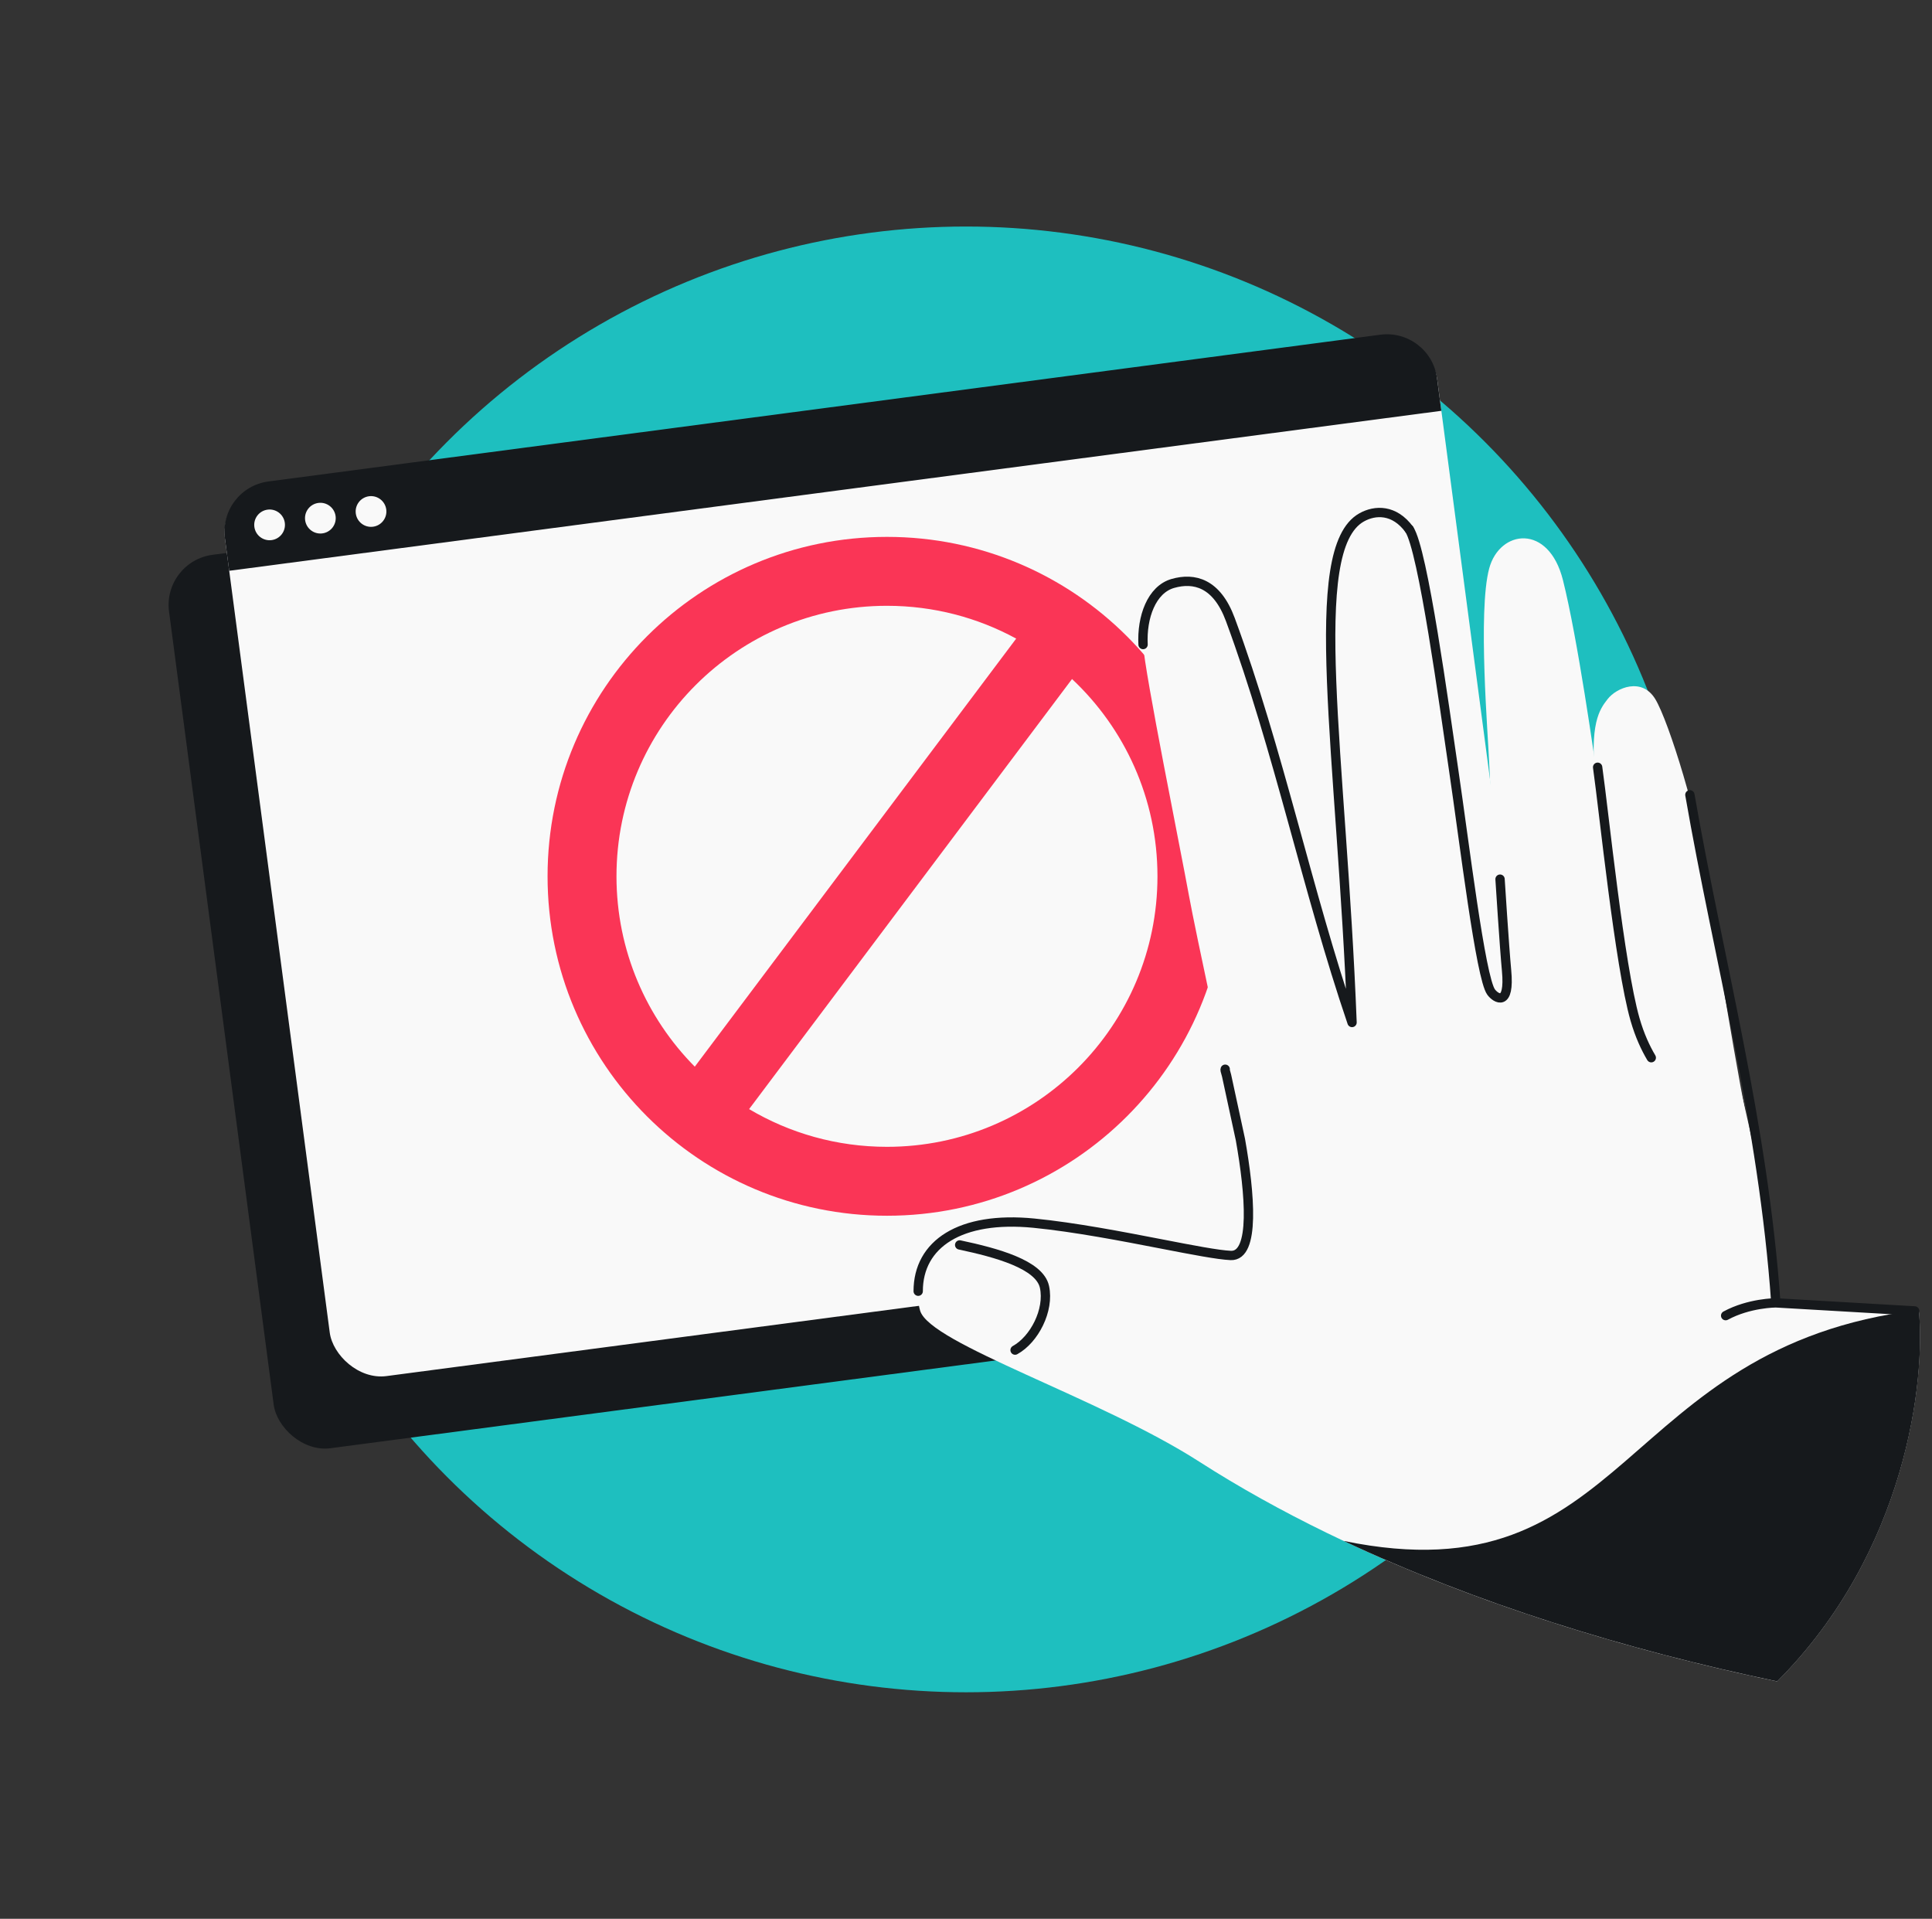 <svg width="145" height="144" viewBox="0 0 145 144" fill="none" xmlns="http://www.w3.org/2000/svg">
<rect x="0" y="0" width="145" height="144" fill="#333333" stroke="none"/>
<g clip-path="url(#clip0_2194_7753)">
<circle cx="72.5" cy="72" r="55" fill="#1EBFBF"/>
<rect x="12.19" y="42.132" width="91.762" height="67.63" rx="3.796" transform="rotate(-7.518 12.19 42.132)" fill="#16191C"/>
<rect x="16.396" y="36.718" width="91.762" height="67.63" rx="3.796" transform="rotate(-7.518 16.396 36.718)" fill="#F9F9F9"/>
<path d="M16.879 40.392C16.605 38.313 18.068 36.406 20.146 36.132L103.593 25.119C105.671 24.845 107.578 26.307 107.853 28.386L108.175 30.83L17.202 42.836L16.879 40.392Z" fill="#16191C"/>
<circle cx="20.233" cy="39.39" r="1.153" transform="rotate(-7.518 20.233 39.39)" fill="#F9F9F9"/>
<circle cx="24.044" cy="38.886" r="1.153" transform="rotate(-7.518 24.044 38.886)" fill="#F9F9F9"/>
<circle cx="27.846" cy="38.385" r="1.153" transform="rotate(-7.518 27.846 38.385)" fill="#F9F9F9"/>
<path fill-rule="evenodd" clip-rule="evenodd" d="M92.042 65.764C92.042 79.833 80.637 91.237 66.569 91.237C52.5 91.237 41.096 79.833 41.096 65.764C41.096 51.696 52.5 40.291 66.569 40.291C80.637 40.291 92.042 51.696 92.042 65.764ZM86.87 65.764C86.87 76.976 77.781 86.065 66.569 86.065C62.79 86.065 59.252 85.033 56.222 83.234L80.458 50.958C84.404 54.661 86.87 59.925 86.87 65.764ZM76.267 47.925C73.385 46.355 70.081 45.463 66.569 45.463C55.357 45.463 46.268 54.552 46.268 65.764C46.268 71.335 48.512 76.382 52.145 80.05L76.267 47.925Z" fill="#FA3556"/>
<path d="M120.652 52.468C120.059 53.231 119.259 54.272 119.766 58.877C119.955 60.246 120.397 63.701 120.652 66.575C120.906 69.448 122.818 79.225 123.526 83.764C126.449 85.746 132.118 88.886 131.417 85.592C130.542 81.473 128.697 70.52 128.116 66.012C127.535 61.505 125.245 54.134 124.234 52.468C123.223 50.802 121.319 51.607 120.652 52.468Z" fill="#F9F9F9"/>
<path d="M100.256 40.551C99.257 42.587 100.282 50.451 100.462 56.791C100.77 67.594 101.99 84.424 101.99 84.424L124.29 82.019L122.709 76.503C121.545 72.442 120.516 62.809 120.04 59.465C119.809 57.842 119.409 55.046 118.937 52.11C118.436 48.998 117.853 45.73 117.302 43.535C116.232 39.269 112.553 39.74 111.767 42.658C110.9 45.875 111.691 55.25 111.767 57.286C111.843 59.322 112.47 70.737 112.435 72.652C112.399 74.567 113.068 75.115 111.913 74.455C110.759 73.795 109.897 63.178 109.098 57.784C108.395 53.032 106.804 41.24 105.757 39.711C104.709 38.182 101.486 38.046 100.256 40.551Z" fill="#F9F9F9"/>
<path d="M105.757 39.711C106.805 41.24 108.395 53.032 109.099 57.784C109.897 63.178 111.12 73.388 111.914 74.455C112.268 74.931 113.332 75.606 113.071 72.838C112.903 71.057 112.581 65.977 112.581 65.977" stroke="#16191C" stroke-width="0.7" stroke-linecap="round"/>
<path d="M89.227 67.178C89.712 69.863 92.191 81.358 93.37 86.77C96.008 88.351 103.863 83.762 103.15 81.629C102.437 79.496 99.01 69.759 97.839 65.319C96.668 60.879 93.36 49.252 92.342 46.496C91.323 43.74 89.626 43.845 88.029 44.303C86.433 44.76 85.687 46.321 85.792 48.373C85.898 50.426 88.62 63.821 89.227 67.178Z" fill="#F9F9F9"/>
<path d="M92.369 94.22C90.197 94.126 83.124 92.342 77.595 91.797C69.89 91.036 68.343 95.87 69.054 98.353C69.766 100.835 82.482 104.862 89.994 109.685C101.974 117.377 117.467 122.874 133.377 126.183C143.107 116.447 144.518 103.545 144.008 98.31L133.377 97.853C133.307 93.426 131.121 83.34 130.119 79.842C128.611 74.584 91.45 78.592 91.948 80.329C92.598 82.597 95.281 94.345 92.369 94.22Z" fill="#F9F9F9"/>
<path d="M85.789 48.371C85.683 46.319 86.427 44.244 88.023 43.786C89.62 43.328 91.319 43.738 92.338 46.494C95.982 56.352 98.082 66.773 101.473 76.734C100.692 56.6 97.927 41.232 102.189 38.831C103.193 38.265 104.647 38.196 105.776 39.744M91.954 80.241C91.943 80.27 91.941 80.299 91.949 80.327C91.981 80.437 92.017 80.57 92.058 80.724C92.433 82.466 92.792 84.124 93.096 85.526C93.81 89.562 94.224 94.297 92.369 94.218C91.411 94.176 89.499 93.806 87.186 93.358C84.257 92.791 80.685 92.099 77.596 91.794C72.067 91.249 68.912 93.358 68.912 96.901" stroke="#16191C" stroke-width="0.7" stroke-linecap="round" stroke-linejoin="round"/>
<path d="M133.384 126.182C143.114 116.447 144.526 103.544 144.015 98.31C121.313 101.061 122.335 120.057 100.85 115.643C110.711 120.29 121.94 123.802 133.384 126.182Z" fill="#16191C"/>
<path d="M119.905 57.579C120.38 60.922 121.547 72.44 122.711 76.501C123.061 77.72 123.505 78.657 123.931 79.377M129.513 98.734C131.279 97.775 133.28 97.775 133.28 97.775M133.28 97.775L143.697 98.379M133.28 97.775C132.34 84.329 128.989 72.065 126.829 59.647" stroke="#16191C" stroke-width="0.7" stroke-linecap="round" stroke-linejoin="round"/>
<path d="M76.183 101.32C77.624 100.528 78.766 98.324 78.39 96.579C78.029 94.9 74.816 94.019 72.025 93.428" stroke="#16191C" stroke-width="0.7" stroke-linecap="round" stroke-linejoin="round"/>
</g>
<defs>
<clipPath id="clip0_2194_7753">
<rect width="144" height="144" fill="white" transform="translate(0.5)"/>
</clipPath>
</defs>
</svg>
